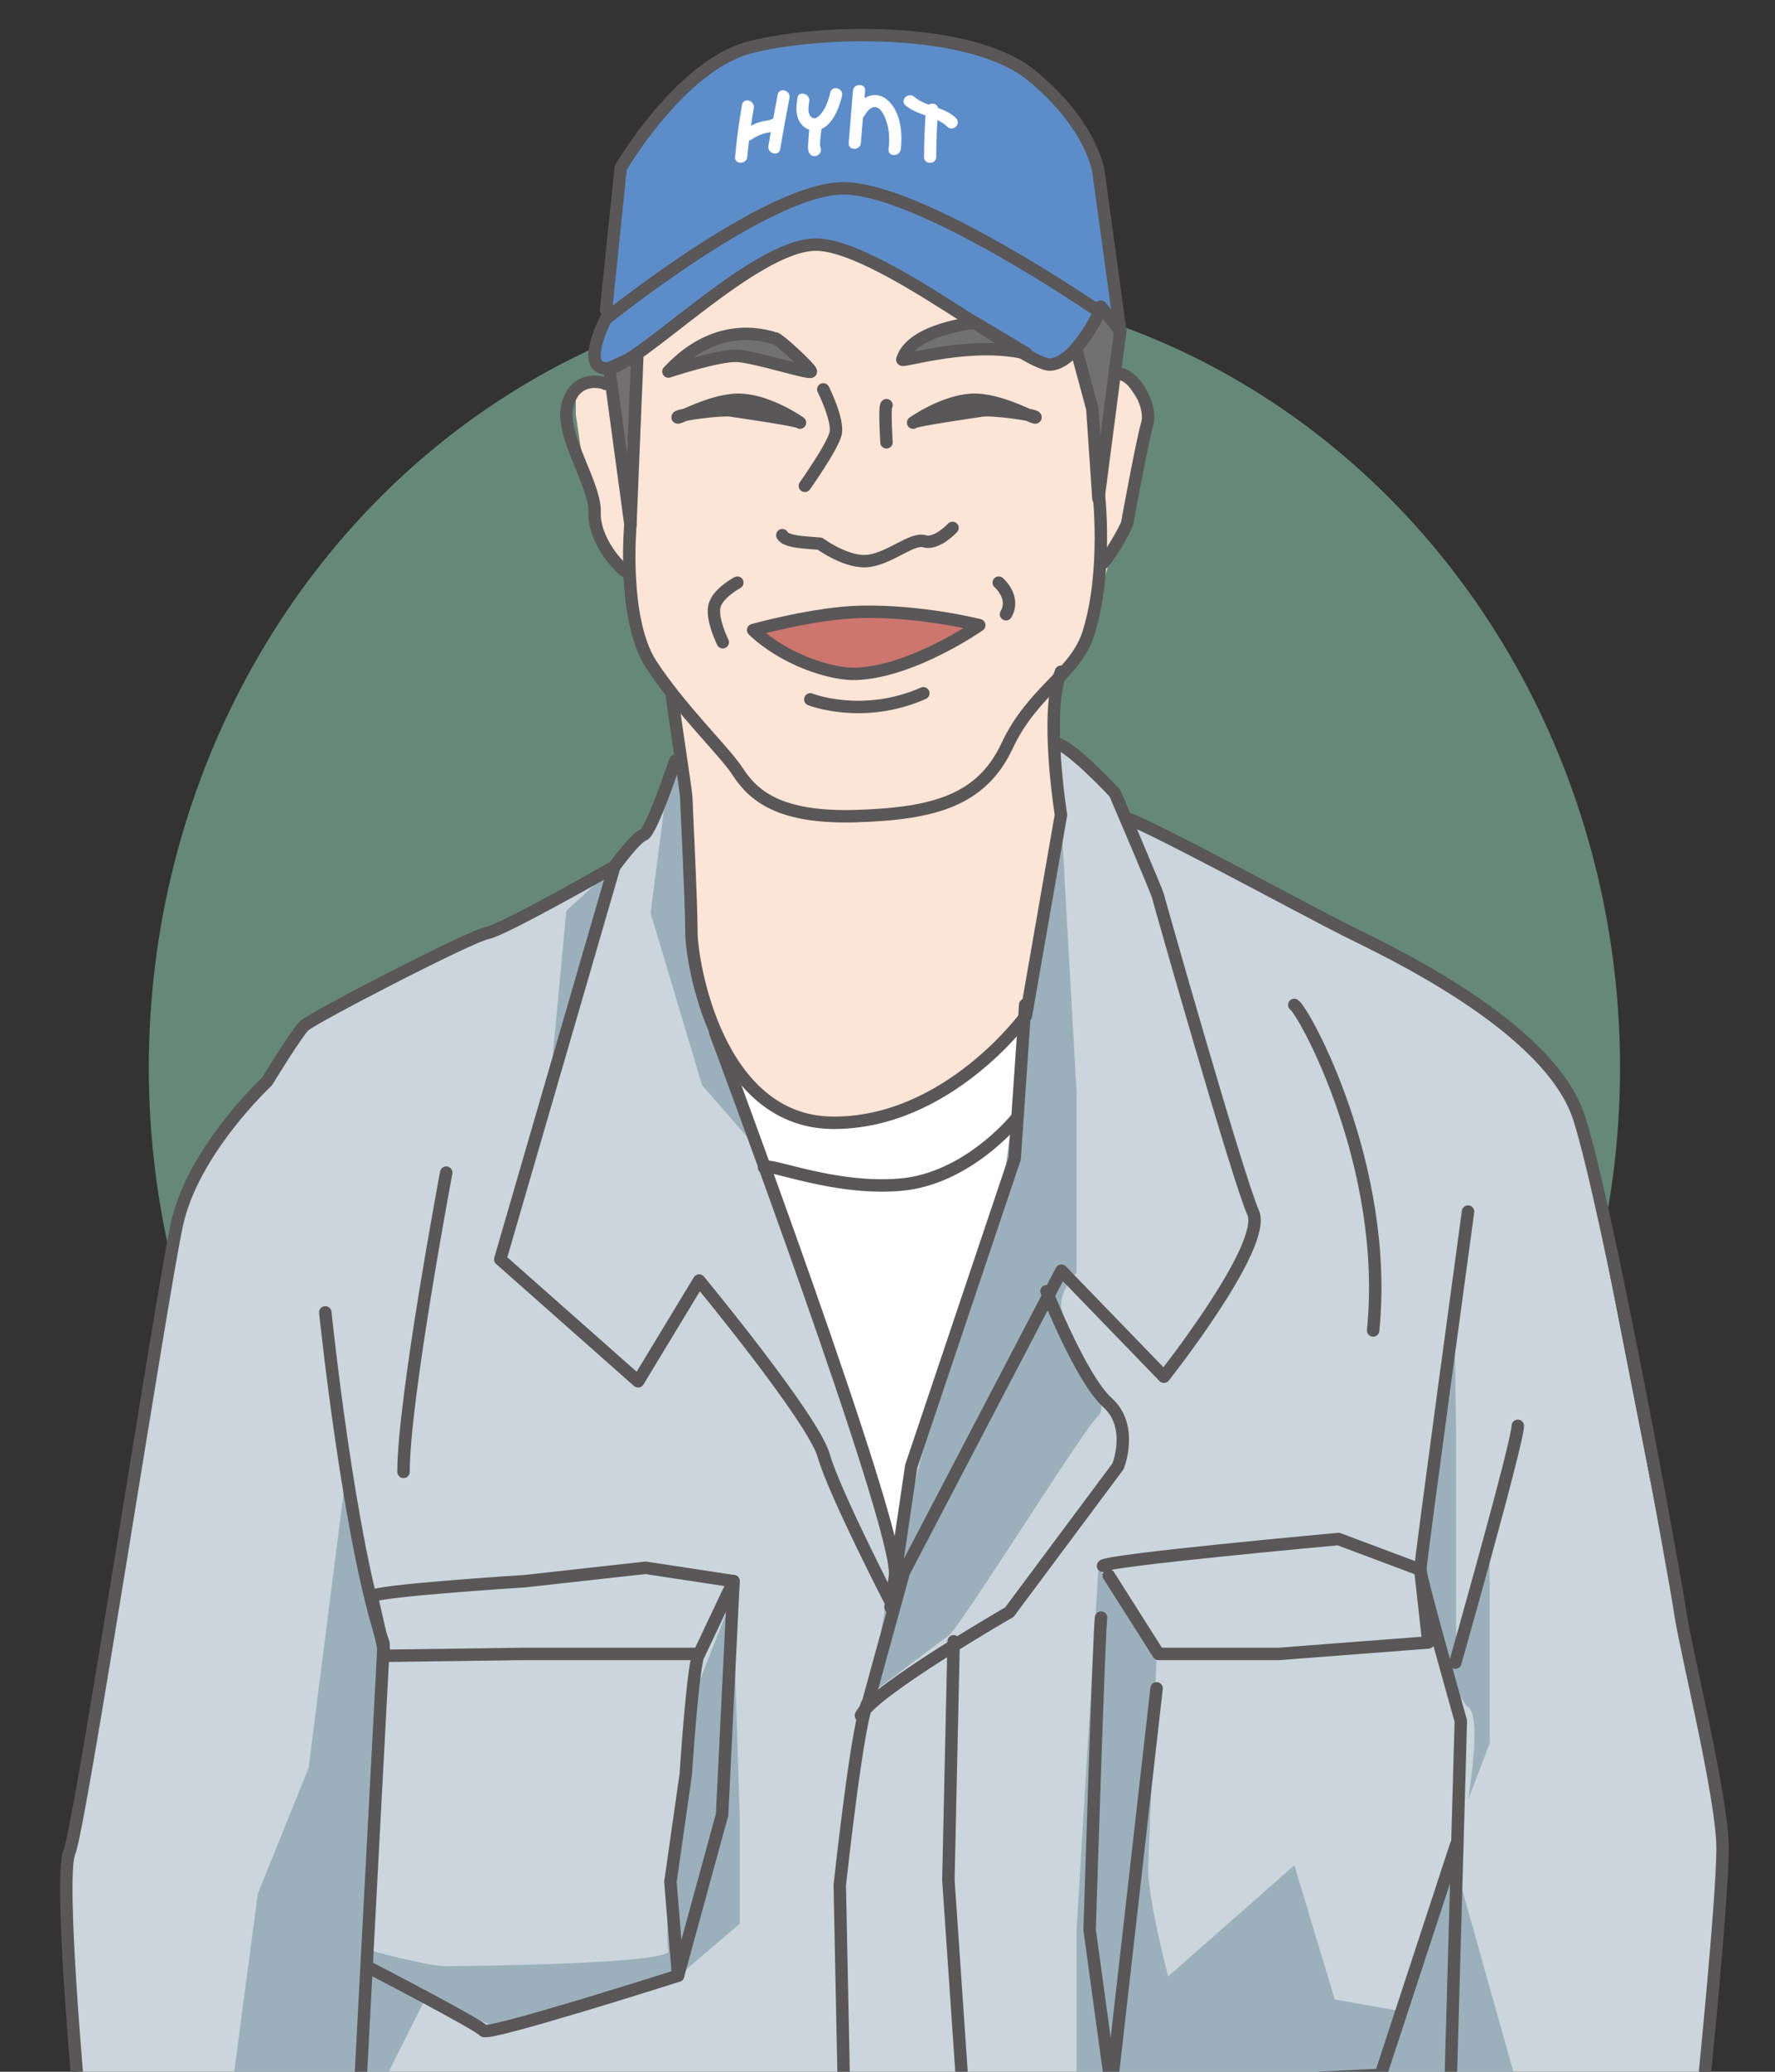 <?xml version="1.0" encoding="utf-8"?>
<!-- Generator: Adobe Illustrator 23.0.0, SVG Export Plug-In . SVG Version: 6.00 Build 0)  -->
<svg version="1.1" xmlns="http://www.w3.org/2000/svg" xmlns:xlink="http://www.w3.org/1999/xlink" x="0px" y="0px"
	 viewBox="0 0 300 350" style="enable-background:new 0 0 300 350;" xml:space="preserve">
<rect x="0" y="0" width="300" height="350" fill="#333333" stroke="none"/>
<style type="text/css">
	.st0{opacity:0.56;fill:#8DCCB4;}
	.st1{fill:#CBD5DC;}
	.st2{fill:#FFFFFF;}
	.st3{fill:#FCE4D6;}
	.st4{fill:#5D8DC9;}
	.st5{fill:#727171;}
	.st6{fill:#CC766E;}
	.st7{fill:#9BB0BB;}
	.st8{fill:none;stroke:#595757;stroke-width:2.096;stroke-linecap:round;stroke-linejoin:round;stroke-miterlimit:10;}
	.st9{fill:none;stroke:#595757;stroke-width:2.1;stroke-linecap:round;stroke-linejoin:round;stroke-miterlimit:10;}
</style>
<g id="レイヤー_2">
	<ellipse class="st0" cx="149.48" cy="180.37" rx="124.33" ry="132.33"/>
</g>
<g id="レイヤー_1">
	<path class="st1" d="M13.36,354.58h273.43l4.35-42.35L266.94,189c0,0-7.92-13.66-18.16-19.9c-10.24-6.25-58.02-30.74-58.02-30.74
		l-4.33-6.44l-7.8-6.27l-64.49,2.85l-6.41,13.29l-3.89,4.64l-41.31,20.69l-11.99,7.28l-6.46,9.37c0,0-9.96,11.37-11.88,16.5
		s-9.42,48.75-9.42,48.75l-11.04,63.9L13.36,354.58z"/>
	<path class="st2" d="M120.88,172.15l26.09,76.51l4.45,14.9c0,0,3.03-15.16,3.03-15.84c0-0.68,17.2-52.89,17.2-53.03
		c0-0.14,1.63-28.2,1.63-28.2L120.88,172.15z"/>
	<path class="st3" d="M106.55,88.6c0,0-1.45,15.99,3.48,23.59c4.93,7.6,12.39,14.7,14.59,18.08c2.67,4.11,6.99,8.01,20.14,7.6
		s21.16-2.67,25.48-11.92s11.61-12.09,13.77-19.11c3.29-10.68,3.82-13.61,3.82-13.61l2.69-4.86l3.54-18.31l-4.73-6.91
		c0,0-22.31-23.4-23.81-23.55c-1.51-0.15-15.57-7.32-20.01-7.52c-4.45-0.2-20.79,11.79-22.86,12.63
		c-2.06,0.84-18.82,19.13-18.82,19.13l-6.51,1.92v4.29l1.5,10.09l1.68,6.35l2.48,7.03l2.37,2.68L106.55,88.6z"/>
	<path class="st4" d="M102.36,53.91c0,0-4.6,8.9,0.61,8.29s24.25-20.57,34.68-20.87c10.44-0.31,35.61,20.57,39.9,20.26
		c4.3-0.31,8.29-8.9,8.29-8.9s-30.69-21.18-43.59-20.87C129.37,32.12,102.36,53.91,102.36,53.91z"/>
	<path class="st4" d="M102.43,52.4l2.47-24.04c0,0,10.07-17.26,21.78-20.34s37.39-3.7,47.67,4.73s11.3,16.23,11.3,16.23l3.7,26.92
		l-3.29-4.11L135.17,36.8L102.43,52.4z"/>
	<polygon class="st5" points="181.95,59.62 184.69,70.07 185.65,79.24 189.34,55.9 185.84,52.68 	"/>
	<polygon class="st5" points="107.72,60.4 106.79,82.81 102.97,62.2 	"/>
	<path class="st5" d="M112.97,62.77c0,0,8.49-2.82,11.65-2.65c3.16,0.18,12.44,3.18,12.44,2.65s-5.53-5.65-6.12-5.65
		C130.35,57.13,121.66,53.42,112.97,62.77z"/>
	<path class="st5" d="M152.5,60.75c-0.15,0.5,11.62-3.29,20.98-1.04l-8.67-5.2C164.81,54.51,154.06,55.55,152.5,60.75z"/>
	<path class="st3" d="M113.55,117.3c0,0.87,2.44,16.53,2.44,17.4c0,0.87,0.87,17.75,0.87,22.79c0,5.05,4.35,32.01,23.83,32.19
		c19.49,0.17,32.71-18.09,32.71-18.09l5.92-33.93c0,0-2.78-17.22,0-24.18"/>
	<path class="st6" d="M127.29,106.44c0,0,10.48-2.93,18.29-3.08c10.27-0.21,19.93,2.26,19.93,2.26s-11.1,7.81-20.75,8.22
		C140.44,114.02,132.43,111.37,127.29,106.44z"/>
	<path class="st7" d="M39.09,353.74l4.48-33.8l8.59-21.27l6.37-50.02l6.76,31.03l-2.45,49.89c0,0,9.44,2.6,12.58,2.6
		s38.16-0.38,37.55-2.6c-0.61-2.22,0.58-17.95,0.58-17.95l3.35-24.22l6.96-17.69l1.16,37.04v18.24l-10.42,8.91l-30.05,8.79
		l-12.74-4.87l-9.3,18.53L39.09,353.74z"/>
	<path class="st7" d="M150.39,267.12l11.44-44.89l7.84-22.52l3.16-25.32l6.49-36.75l2.64,46.89v30.49c0,0-2.65,2.64-2.64,5.59
		s9.04,15.98,6.34,18.51s-23.28,35.69-25.36,37.22c-2.08,1.52-13.2,9.9-13.2,9.9L150.39,267.12z"/>
	<path class="st7" d="M181.95,352.3v-26.11l3.7-61.33l9.84,14.88c0,0-1.19,30.41-1.43,35.39c-0.25,4.98,3.37,18.76,3.37,18.76
		l21.33-18.76l6.84,22.67l11.29,1.98l9.09-24.65l10.56,37.59L181.95,352.3z"/>
	<path class="st7" d="M240.05,266.14l5.75-44.42l0.31,20.85v39.41l5.66-21.97v19.74v14.75l-3.65,9.59c0,0,2.43-14.3,0-15.73
		C245.69,286.92,240.05,266.14,240.05,266.14z"/>
	<polygon class="st7" points="95.72,153.87 93.41,178.47 103.82,146.43 	"/>
	<path class="st7" d="M112.97,130.91l-3.01,23.34l8.69,29.06l9.92,11.38c0,0-10.85-29.73-10.95-31.09
		c-0.09-1.37-1.43-14.01-1.04-15.26c0.39-1.25-2.45-19.83-2.45-19.83L112.97,130.91z"/>
	<path class="st8" d="M102.36,53.91c0,0-4.6,8.9,0.61,8.29s24.25-20.57,34.68-20.87c10.44-0.31,35.61,20.57,39.9,20.26
		c4.3-0.31,8.29-8.9,8.29-8.9s-30.69-21.18-43.59-20.87C129.37,32.12,102.36,53.91,102.36,53.91z"/>
	<polygon class="st8" points="107.72,60.03 106.55,88.6 102.97,62.2 	"/>
	<path class="st8" d="M186.06,51.79l3.29,4.11l-3.7-26.92c0,0-1.03-7.81-11.3-16.23s-35.96-7.81-47.67-4.73S104.9,28.36,104.9,28.36
		l-2.47,24.04"/>
	<polyline class="st8" points="181.95,59.18 184.62,69.05 185.65,84.25 189.34,55.9 	"/>
	<path class="st8" d="M106.55,88.6c0,0-1.45,15.99,3.48,23.59c4.93,7.6,12.39,14.7,14.59,18.08c2.67,4.11,6.99,8.01,20.14,7.6
		s21.16-2.67,25.48-11.92s11.61-12.09,13.77-19.11c3.29-10.68,1.64-24.04,1.64-24.04"/>
	<path class="st8" d="M127.29,106.44c0,0,10.48-2.93,18.29-3.08c10.27-0.21,19.93,2.26,19.93,2.26s-11.1,7.81-20.75,8.22
		C140.44,114.02,132.43,111.37,127.29,106.44z"/>
	<path class="st8" d="M160.99,89.18c0,0-2.67,2.88-4.73,2.26c-2.05-0.62-5.55,2.67-9.25,3.29s-8.42-2.88-8.42-2.88
		c-2.05-0.21-5.75-0.21-6.37-1.44"/>
	<path class="st8" d="M168.8,98.43c0,0,2.88,2.47,1.23,5.34"/>
	<path class="st8" d="M124.62,98.43c0,0-3.49,1.85-3.9,4.11c-0.41,2.26,1.44,5.96,1.44,5.96"/>
	<path class="st8" d="M136.95,118.15c0,0,8.83,3.49,19.11-1.03"/>
	<path class="st8" d="M112.97,62.77c0,0,8.49-2.82,11.65-2.65c3.16,0.18,12.44,3.18,12.44,2.65s-5.53-5.65-6.12-5.65
		C130.35,57.13,121.66,53.42,112.97,62.77z"/>
	<path class="st8" d="M152.5,60.75c-0.15,0.5,11.62-3.29,20.98-1.04l-8.67-5.2C164.81,54.51,154.06,55.55,152.5,60.75z"/>
	<path class="st8" d="M114.53,70.46c-0.36,0.69,6.08-3.26,10.93-2.91c4.85,0.35,9.75,3.85,9.75,3.85c-0.13-0.38-10-1.8-11.67-2.05
		S114.75,70.04,114.53,70.46z"/>
	<path class="st8" d="M175.01,70.46c0.36,0.69-6.08-3.26-10.93-2.91s-9.75,3.85-9.75,3.85c0.13-0.38,10-1.8,11.67-2.05
		C167.66,69.09,174.78,70.04,175.01,70.46z"/>
	<path class="st8" d="M139.15,65.78c0,0,2.6,5.2,2.08,7.46c-0.52,2.25-5.2,8.84-5.2,8.84"/>
	<path class="st8" d="M149.83,68.45c-0.38,0.26,0,6.28,0,6.28"/>
	<path class="st8" d="M102.35,64.86c-0.51-0.34-5.08-1.52-6.43,3.55c-1.35,5.08,4.74,13.37,4.57,18.11s4.23,9.65,5.75,10.32"/>
	<path class="st8" d="M189.32,63.17c2.71,0.51,5.41,5.58,4.57,8.46c-0.85,2.88-3.22,15.91-3.38,16.75s-3.72,6.94-4.4,6.94"/>
	<path class="st8" d="M113.55,117.3c0,0.87,2.44,16.53,2.44,17.4c0,0.87,0.87,17.75,0.87,22.79c0,5.05,4.35,32.01,23.83,32.19
		c19.49,0.17,32.71-18.09,32.71-18.09l5.92-33.93c0,0-2.78-17.22,0-24.18"/>
	<path class="st9" d="M178.62,125.65c2.26,0.25,9.8,8.32,9.8,8.32s7.03,16.39,7.29,17.4c0.25,1.01,13.57,47.92,16.08,53.47
		s-15.07,27.74-15.07,27.74l-17.33-17.91l-26.63,50.95l-6.03,21.94c-1.67,2.01-4.8,30.93-4.8,30.93l0.84,40.96"/>
	<polyline class="st9" points="173.28,169.73 171.49,195.72 154.01,247.7 150.5,271.51 	"/>
	<path class="st9" d="M120.88,174.4c0,0,31.28,83.67,30.39,91.74"/>
	<path class="st9" d="M114.13,128.5c0,0-4.03,12.1-5.38,12.55s-4.93,5.38-4.93,5.38l-19.27,66.32l23.3,20.61l10.31-17.03
		c0,0,19.27,23.3,21.06,29.58c1.79,6.27,11.47,25.02,11.47,25.02"/>
	<path class="st9" d="M103.82,146.43c0,0-18.82,10.75-21.51,11.2s-29.58,14.34-30.92,15.68c-1.34,1.34-6.27,9.41-6.27,9.41
		s-12.55,11.65-15.24,24.2c-2.69,12.55-16.37,101.96-18.16,105.99s1.64,41.66,1.64,41.66"/>
	<path class="st9" d="M54.98,221.71c0,0,4.03,38.99,9.86,56.02l-4.09,77.26"/>
	<path class="st9" d="M176.87,218.13c0,0,5.83,14.79,10.31,18.82s1.79,10.75,1.79,10.75l-18.37,24.65c0,0-23.3,13.44-25.09,17.48"/>
	<polyline class="st9" points="161.18,277.28 160.29,317.61 163.37,362.6 	"/>
	<path class="st9" d="M190.76,138.36c4.93,1.79,30.47,15.68,36.75,18.82s34.51,16.13,39.43,31.82s16.13,77.08,17.03,83.35
		s7.17,31.37,7.17,39.88c0,8.51-3.19,40.06-3.19,40.06"/>
	<path class="st9" d="M248.12,204.68c0,0-8.07,59.15-8.07,60.5s6.85,25.56,6.85,25.56l-1.83,64.92"/>
	<path class="st9" d="M62.84,269.71c0.32-0.97,25.88-2.59,25.88-2.59l20.38-2.26l14.88,2.26l-5.82,12.29H88.4l-23.29,0.32
		L62.84,269.71z"/>
	<path class="st9" d="M118.16,279.41c-0.97,0.65-2.26,20.38-2.26,20.38l-2.59,18.12l1.29,15.85l7.44-27.18l1.94-39.47"/>
	<path class="st9" d="M114.6,333.77c0,0-32.23,10.27-32.87,9.3c-0.65-0.97-19.22-10.59-19.22-10.59"/>
	<path class="st9" d="M186.43,264.53c0.65-0.97,39.79-4.53,39.79-4.53l13.83,5.18l1.37,12.29l-25.24,1.94h-20.38l-8.41-13.26"/>
	<path class="st9" d="M186.1,273.27c-0.32,1.29-1.94,52.73-1.94,52.73l3.66,26.71l7.66-67.48"/>
	<polyline class="st9" points="187.82,352.72 233.36,350.52 246.12,311.62 	"/>
	<path class="st9" d="M218.75,169.77c1.67,1.11,16.11,27.22,13.33,55"/>
	<path class="st9" d="M256.53,240.88c0,2.78-10.56,40-10.56,40"/>
	<path class="st9" d="M75.42,198.1c0,0-7.22,38.33-7.22,50.55"/>
	<path class="st9" d="M129.13,197.22c0.65-0.97,11.69,3.9,23.05,2.92c11.36-0.97,19.48-11.04,19.48-11.04"/>
	<g>
		<g>
			<path class="st2" d="M125.41,17.71c-0.51,2.92-0.9,5.85-1.17,8.8c-0.12,1.32,1.94,1.31,2.06,0c0.26-2.77,0.62-5.52,1.1-8.25
				C127.62,16.96,125.64,16.4,125.41,17.71L125.41,17.71z"/>
		</g>
	</g>
	<g>
		<g>
			<path class="st2" d="M127,23.58c0.81-0.55,1.65-0.94,2.61-1.14c0.82-0.18,1.61-0.26,2.32-0.76c1.07-0.77,0.04-2.56-1.04-1.78
				c-0.7,0.5-1.65,0.48-2.46,0.72c-0.88,0.27-1.7,0.67-2.46,1.19C124.86,22.54,125.89,24.33,127,23.58L127,23.58z"/>
		</g>
	</g>
	<g>
		<g>
			<path class="st2" d="M131.44,16c-0.56,2.88-1.08,5.76-1.57,8.65c-0.22,1.3,1.77,1.86,1.99,0.55c0.49-2.89,1.01-5.77,1.57-8.65
				C133.68,15.25,131.69,14.69,131.44,16L131.44,16z"/>
		</g>
	</g>
	<g>
		<g>
			<path class="st2" d="M134.78,16.55c-0.2,1.36-0.37,2.77,0.37,4.02c0.59,0.99,1.65,1.61,2.81,1.47c2.57-0.33,3.85-3.69,4.36-5.85
				c0.31-1.29-1.68-1.84-1.99-0.55c-0.31,1.31-0.8,2.79-1.75,3.79c-0.43,0.46-1.01,0.83-1.53,0.28c-0.61-0.64-0.39-1.83-0.28-2.6
				C136.96,15.8,134.97,15.24,134.78,16.55L134.78,16.55z"/>
		</g>
	</g>
	<g>
		<g>
			<path class="st2" d="M136.81,21.52c-0.09,0.84-0.16,1.69-0.2,2.53c-0.04,0.72-0.16,1.43,0.33,2.02c0.28,0.34,0.89,0.39,1.25,0.16
				c0.02-0.01,0.04-0.03,0.07-0.04c0.49-0.31,0.63-0.9,0.37-1.41c-0.01-0.02-0.02-0.04-0.03-0.05c-0.6-1.19-2.38-0.14-1.78,1.04
				c0.01,0.02,0.02,0.04,0.03,0.05c0.12-0.47,0.25-0.94,0.37-1.41c-0.02,0.01-0.04,0.03-0.07,0.04c0.42,0.05,0.83,0.11,1.25,0.16
				c-0.02-0.02-0.04-0.05-0.06-0.07c0.1,0.24,0.2,0.49,0.3,0.73c-0.13-1.21,0.1-2.56,0.23-3.76
				C139.02,20.2,136.95,20.21,136.81,21.52L136.81,21.52z"/>
		</g>
	</g>
	<g>
		<g>
			<path class="st2" d="M144.16,15.35c-0.24,2.93-0.48,5.87-0.72,8.8c-0.11,1.32,1.96,1.32,2.06,0c0.24-2.93,0.48-5.87,0.72-8.8
				C146.33,14.03,144.27,14.03,144.16,15.35L144.16,15.35z"/>
		</g>
	</g>
	<g>
		<g>
			<path class="st2" d="M146.12,19.52c0.37-0.64,1.02-1.57,1.91-1.42c0.83,0.15,1.35,1.26,1.62,1.94c0.65,1.66,0.75,3.41,0.53,5.17
				c-0.16,1.32,1.9,1.3,2.06,0c0.34-2.72-0.03-6.45-2.29-8.35c-2.07-1.74-4.43-0.42-5.62,1.62
				C143.67,19.63,145.45,20.67,146.12,19.52L146.12,19.52z"/>
		</g>
	</g>
	<g>
		<g>
			<path class="st2" d="M153.05,17.81c2.07,1.77,5.14,1.73,7.07,3.61c0.95,0.93,2.41-0.53,1.46-1.46c-2-1.96-5.01-1.85-7.07-3.61
				C153.5,15.49,152.03,16.95,153.05,17.81L153.05,17.81z"/>
		</g>
	</g>
	<g>
		<g>
			<path class="st2" d="M156.5,18.5c-0.2,2.67-0.31,5.34-0.33,8.01c-0.01,1.33,2.06,1.33,2.06,0c0.01-2.67,0.12-5.34,0.33-8.01
				C158.67,17.18,156.6,17.18,156.5,18.5L156.5,18.5z"/>
		</g>
	</g>
</g>
</svg>
